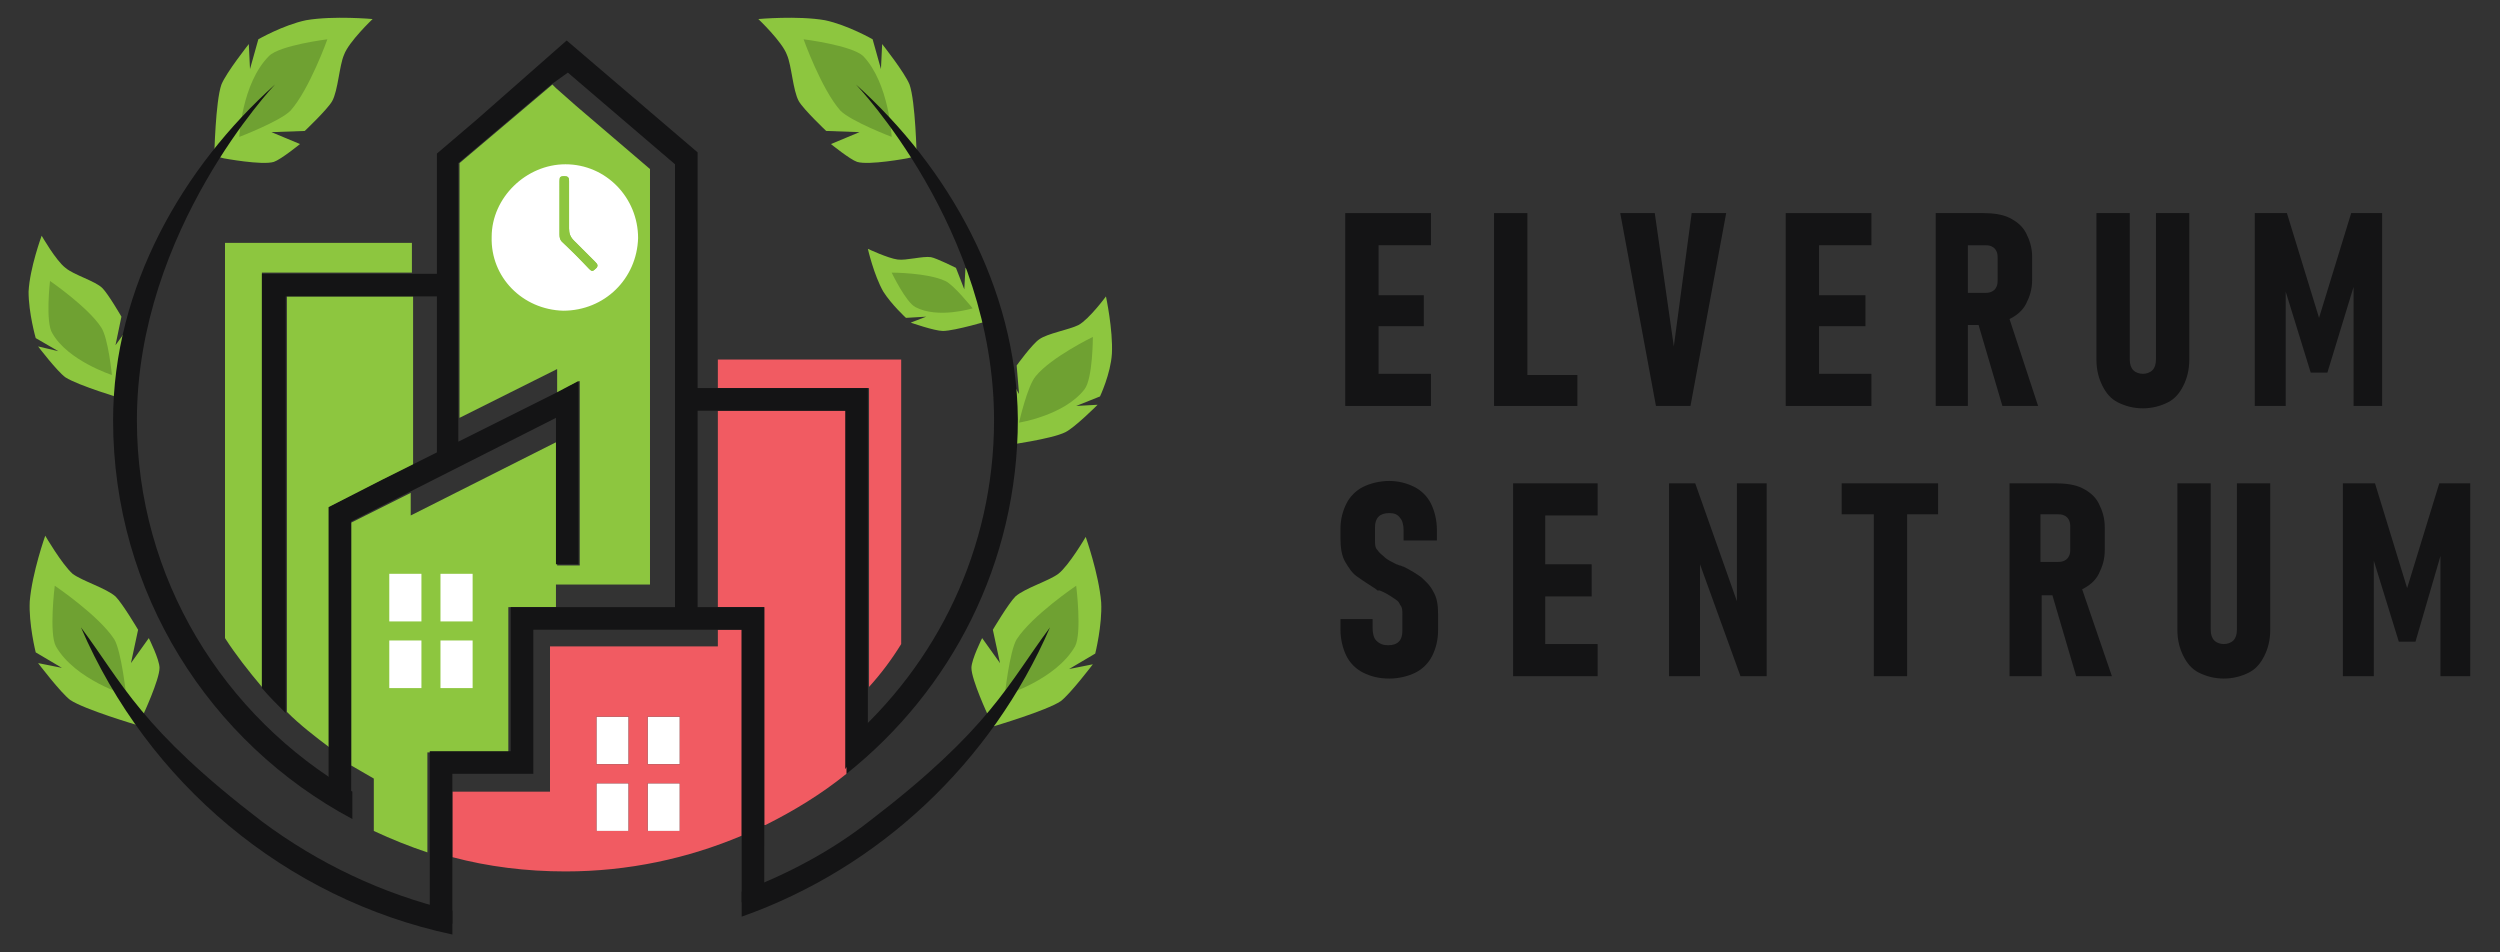 <?xml version="1.0" encoding="UTF-8"?> <!-- Generator: Adobe Illustrator 22.0.1, SVG Export Plug-In . SVG Version: 6.00 Build 0) --> <svg xmlns="http://www.w3.org/2000/svg" xmlns:xlink="http://www.w3.org/1999/xlink" version="1.1" id="Layer_1" x="0px" y="0px" viewBox="0 0 210 80" style="enable-background:new 0 0 210 80;" xml:space="preserve"><rect x="0" y="0" width="210" height="80" fill="#333333" stroke="none"/> <style type="text/css"> .st0{fill:#8DC63F;} .st1{fill:#6FA132;} .st2{fill:#FFFFFF;} .st3{fill:#141415;} .st4{fill:#F15B62;} </style> <g> <path class="st0" d="M46.7,7.4l-0.3-0.3l-7.8,6.6v21.4l8.2-4.1v2l1.9-1v15.5h-1.9V37.1l-12.3,6.2v-1.9l-5,2.5v16.5v3.1v0.8l1.9,1.1 v4.4c1.5,0.7,3,1.3,4.5,1.8v-8.4h6.8V51h4v-1.9h7.9V14.2l-6.2-5.3"></path> <path class="st0" d="M10.6,32.9c0,0,1.2-2.6,1.2-3.5c0-0.6-0.8-2.2-0.8-2.2l-1.3,1.8l0.5-2.4c0,0-1.1-1.9-1.6-2.4 c-0.6-0.6-2.4-1.1-3.1-1.7c-0.8-0.6-2-2.7-2-2.7s-1,2.7-1.1,4.7C2.4,26.3,3,28.4,3,28.4l1.9,1.1l-1.7-0.4c0,0,1.6,2.1,2.3,2.6 c1.1,0.7,4.8,1.8,4.8,1.8L10.6,32.9z"></path> <path class="st1" d="M9.4,31.5c0,0-0.3-3.1-0.9-4c-1.1-1.7-4.3-3.9-4.3-3.9S3.8,27.1,4.4,28C5.7,30.3,9.4,31.5,9.4,31.5"></path> <path class="st0" d="M84.2,36.8c0,0-0.8-2.7-0.7-3.6c0.1-0.6,1-2,1-2l1.1,1.9l-0.2-2.4c0,0,1.3-1.8,1.9-2.2 c0.7-0.5,2.5-0.8,3.3-1.2c0.9-0.5,2.3-2.4,2.3-2.4s0.6,2.8,0.5,4.8c-0.1,1.7-1,3.6-1,3.6l-2,0.8l1.8-0.1c0,0-1.9,1.9-2.7,2.3 c-1.2,0.6-5,1.1-5,1.1L84.2,36.8z"></path> <path class="st1" d="M85.6,35.5c0,0,0.7-3.1,1.4-3.9c1.3-1.6,4.8-3.3,4.8-3.3s0,3.5-0.7,4.4C89.4,34.9,85.6,35.5,85.6,35.5"></path> <path class="st0" d="M83.2,26.4c0,0-0.3-2.2-0.7-2.8c-0.2-0.4-1.4-1.1-1.4-1.1l-0.1,1.8l-0.7-1.8c0,0-1.6-0.8-2.1-0.9 c-0.7-0.1-2.1,0.3-2.8,0.2c-0.8-0.1-2.5-0.9-2.5-0.9s0.5,2.2,1.3,3.6c0.7,1.1,1.9,2.2,1.9,2.2l1.7-0.1l-1.3,0.5c0,0,2,0.7,2.7,0.7 c1,0,4-0.9,4-0.9L83.2,26.4z"></path> <path class="st1" d="M81.7,25.9c0,0-1.6-2-2.3-2.3c-1.5-0.7-4.5-0.7-4.5-0.7s1.2,2.5,2,2.9C78.8,26.8,81.7,25.9,81.7,25.9"></path> <rect x="32.7" y="48.2" class="st2" width="2.7" height="4"></rect> <rect x="37" y="48.2" class="st2" width="2.7" height="4"></rect> <rect x="32.7" y="53.8" class="st2" width="2.7" height="4"></rect> <rect x="37" y="53.8" class="st2" width="2.7" height="4"></rect> <rect x="50.1" y="60.2" class="st2" width="2.7" height="4"></rect> <rect x="54.4" y="60.2" class="st2" width="2.7" height="4"></rect> <rect x="50.1" y="65.8" class="st2" width="2.7" height="4"></rect> <rect x="54.4" y="65.8" class="st2" width="2.7" height="4"></rect> <path class="st0" d="M76.2,13.3c0,0-3.2,0.6-4.2,0.3c-0.6-0.2-2.2-1.5-2.2-1.5l2.4-1l-2.8-0.1c0,0-1.9-1.8-2.3-2.5 c-0.5-0.9-0.6-3-1-3.9c-0.4-1.1-2.4-3-2.4-3s3.3-0.3,5.6,0.1c1.9,0.4,4,1.6,4,1.6L74,5.8l0.1-2.1c0,0,1.9,2.4,2.3,3.4 c0.5,1.4,0.6,6,0.6,6L76.2,13.3z"></path> <path class="st1" d="M74.9,11.5c0,0-3.4-1.3-4.3-2.2c-1.6-1.8-3.1-6-3.1-6s4,0.5,5,1.4C74.7,7,74.9,11.5,74.9,11.5"></path> <path class="st3" d="M71.9,7.1c0,0,11.6,12.1,11.6,28.2c0,10.8-4.8,20.5-12.4,27.1V65c8.8-7,14.4-17.7,14.4-29.8 C85.4,24.1,79.6,14,71.9,7.1"></path> <path class="st0" d="M18.8,13.3c0,0,3.2,0.6,4.2,0.3c0.6-0.2,2.2-1.5,2.2-1.5l-2.4-1l2.8-0.1c0,0,1.9-1.8,2.3-2.5 c0.5-0.9,0.6-3,1-3.9c0.4-1.1,2.4-3,2.4-3s-3.3-0.3-5.6,0.1c-1.9,0.4-4,1.6-4,1.6L21,5.8l-0.1-2.1c0,0-1.9,2.4-2.3,3.4 c-0.5,1.4-0.6,6-0.6,6L18.8,13.3z"></path> <path class="st1" d="M20.1,11.5c0,0,3.4-1.3,4.3-2.2c1.6-1.8,3.1-6,3.1-6s-4,0.5-4.9,1.4C20.3,7,20.1,11.5,20.1,11.5"></path> <path class="st3" d="M11.5,35.3c0-16,11.6-28.2,11.6-28.2C15.4,14,9.5,24.1,9.5,35.3c0,14.5,8.1,27.1,20.1,33.5v-2.3 C18.8,60.2,11.5,48.6,11.5,35.3"></path> <path class="st0" d="M24.1,57.8v2c1.1,1.1,2.4,2.1,3.6,3v-2.6V42.6l4.5-2.3l2.5-1.2V24.9H24.1V57.8z"></path> <path class="st0" d="M22,57.7V22.9h12.6v-2.5H18.9v33.2C19.8,55,20.9,56.4,22,57.7"></path> <path class="st4" d="M73,57.7c1-1.1,1.9-2.3,2.7-3.6V30.2H60.3v2.4H73V57.7z"></path> <path class="st4" d="M64.3,69.3c2.4-1.2,4.7-2.6,6.8-4.3V34.5H60.3V51h3.9V69.3z"></path> <path class="st4" d="M46.2,66.5H38V72c3,0.8,6.2,1.2,9.5,1.2c5.3,0,10.3-1.1,14.8-3V52.9h-2v1.4H46.2V66.5z M54.4,60.2h2.7v4h-2.7 V60.2z M54.4,65.8h2.7v4h-2.7V65.8z M50.1,60.2h2.7v4h-2.7V60.2z M50.1,65.8h2.7v4h-2.7V65.8z"></path> <path class="st0" d="M83,60.1c0,0-1.4-3-1.4-4c0-0.7,0.9-2.5,0.9-2.5l1.5,2.1l-0.6-2.8c0,0,1.3-2.2,1.9-2.8 c0.8-0.7,2.8-1.3,3.6-1.9c0.9-0.7,2.3-3.1,2.3-3.1s1.1,3.1,1.3,5.5c0.1,1.9-0.5,4.3-0.5,4.3l-2.2,1.3l2-0.4c0,0-1.9,2.5-2.7,3.1 c-1.2,0.8-5.6,2.1-5.6,2.1L83,60.1z"></path> <path class="st1" d="M84.4,58.4c0,0,0.4-3.7,1-4.7c1.3-2,5-4.5,5-4.5s0.5,4-0.1,5.1C88.7,57.1,84.4,58.4,84.4,58.4"></path> <path class="st0" d="M12,60.1c0,0,1.4-3,1.4-4c0-0.7-0.9-2.5-0.9-2.5l-1.5,2.1l0.6-2.8c0,0-1.3-2.2-1.9-2.8 c-0.8-0.7-2.8-1.3-3.6-1.9C5.2,47.4,3.8,45,3.8,45s-1.1,3.1-1.3,5.5c-0.1,1.9,0.5,4.3,0.5,4.3l2.2,1.3l-2-0.4c0,0,1.9,2.5,2.7,3.1 c1.2,0.8,5.6,2.1,5.6,2.1L12,60.1z"></path> <path class="st1" d="M10.6,58.4c0,0-0.4-3.7-1-4.7c-1.3-2-5-4.5-5-4.5s-0.5,4,0.1,5.1C6.3,57.1,10.6,58.4,10.6,58.4"></path> <path class="st3" d="M38,76.5c-5.9-1.4-11.3-4-16-7.5C11.8,61.2,10.3,57.4,6.8,52.7c5.6,13,17.1,22.8,31.2,25.8V76.5z"></path> <path class="st3" d="M73,69c-3.2,2.5-6.8,4.4-10.7,5.9V77c11.6-4.1,21-13,25.9-24.3C84.7,57.4,83.2,61.2,73,69"></path> <polygon class="st3" points="114.2,17.9 113,17.9 113,34.1 114.2,34.1 115.8,34.1 120.2,34.1 120.2,31.4 115.8,31.4 115.8,27.4 119.6,27.4 119.6,24.8 115.8,24.8 115.8,20.6 120.2,20.6 120.2,17.9 115.8,17.9 "></polygon> <polygon class="st3" points="128.3,17.9 125.5,17.9 125.5,34.1 126.7,34.1 128.3,34.1 132.5,34.1 132.5,31.5 128.3,31.5 "></polygon> <polygon class="st3" points="140.6,29.1 139,17.9 136.1,17.9 139.1,34.1 142,34.1 145,17.9 142.1,17.9 "></polygon> <polygon class="st3" points="157.2,31.4 152.8,31.4 152.8,27.4 156.7,27.4 156.7,24.8 152.8,24.8 152.8,20.6 157.2,20.6 157.2,17.9 152.8,17.9 151.3,17.9 150,17.9 150,34.1 151.3,34.1 152.8,34.1 157.2,34.1 "></polygon> <path class="st3" d="M168.8,26.8c0.6-0.3,1.1-0.7,1.4-1.3c0.3-0.6,0.5-1.2,0.5-2v-1.9c0-0.8-0.2-1.4-0.5-2c-0.3-0.6-0.8-1-1.4-1.3 c-0.6-0.3-1.4-0.4-2.2-0.4h-1.3h-1.5h-1.2v16.2h2.7v-6.8h0.9l2,6.8h3L168.8,26.8C168.8,26.8,168.8,26.8,168.8,26.8 M165.3,20.6h1.4 c0.2,0,0.4,0,0.6,0.1c0.2,0.1,0.3,0.2,0.4,0.4c0.1,0.2,0.1,0.4,0.1,0.6v1.8c0,0.2,0,0.4-0.1,0.6c-0.1,0.2-0.2,0.3-0.4,0.4 c-0.2,0.1-0.4,0.1-0.6,0.1h-1.4V20.6z"></path> <path class="st3" d="M183.9,17.9h-2.8v12.3c0,0.4-0.1,0.7-0.3,0.9c-0.2,0.2-0.5,0.3-0.8,0.3c-0.3,0-0.6-0.1-0.8-0.3 c-0.2-0.2-0.3-0.5-0.3-0.9V17.9h-2.8v12.3c0,0.9,0.2,1.6,0.5,2.2c0.3,0.6,0.7,1.1,1.3,1.4c0.6,0.3,1.3,0.5,2.1,0.5 c0.8,0,1.5-0.2,2.1-0.5c0.6-0.3,1-0.8,1.3-1.4c0.3-0.6,0.5-1.3,0.5-2.2V17.9z"></path> <polygon class="st3" points="194.8,26.7 192.1,17.9 189.4,17.9 189.4,34.1 192,34.1 192,24.5 194.1,31.3 195.5,31.3 197.7,24.1 197.7,34.1 200.1,34.1 200.1,17.9 197.5,17.9 "></polygon> <path class="st3" d="M119.4,48.5c-0.4-0.3-0.9-0.6-1.5-0.9c0,0,0,0,0,0c0,0,0,0,0,0c-0.1,0-0.2-0.1-0.3-0.1c-0.1,0-0.2-0.1-0.3-0.1 c-0.4-0.2-0.8-0.4-1-0.6c-0.2-0.2-0.4-0.3-0.6-0.6c-0.2-0.2-0.2-0.5-0.2-0.8v-1.1c0-0.4,0.1-0.7,0.3-0.9c0.2-0.2,0.5-0.3,0.9-0.3 c0.4,0,0.7,0.1,0.9,0.4c0.2,0.2,0.3,0.6,0.3,1v0.9l2.8,0v-0.9c0-0.8-0.2-1.6-0.5-2.2c-0.3-0.6-0.8-1.1-1.4-1.4 c-0.6-0.3-1.3-0.5-2.1-0.5c-0.8,0-1.6,0.2-2.2,0.5c-0.6,0.3-1.1,0.8-1.4,1.4c-0.3,0.6-0.5,1.3-0.5,2.1v0.8c0,0.8,0.1,1.5,0.4,2 c0.3,0.5,0.6,1,1.1,1.3c0.4,0.3,0.9,0.6,1.5,1l0.1,0.1c0,0,0.1,0,0.1,0c0,0,0.1,0,0.1,0c0.5,0.2,0.8,0.4,1.1,0.6 c0.3,0.2,0.5,0.3,0.6,0.6c0.2,0.2,0.2,0.5,0.2,0.8v1.4c0,0.4-0.1,0.7-0.3,0.9c-0.2,0.2-0.5,0.3-0.9,0.3c-0.4,0-0.7-0.1-1-0.4 c-0.2-0.2-0.3-0.6-0.3-1V52l-2.7,0v0.9c0,0.8,0.2,1.6,0.5,2.2c0.3,0.6,0.8,1.1,1.4,1.4c0.6,0.3,1.3,0.5,2.2,0.5 c0.8,0,1.6-0.2,2.2-0.5c0.6-0.3,1.1-0.8,1.4-1.4c0.3-0.6,0.5-1.3,0.5-2.2v-1.3c0-0.8-0.1-1.4-0.4-1.9 C120.1,49.1,119.7,48.8,119.4,48.5"></path> <polygon class="st3" points="134.2,54.1 129.8,54.1 129.8,50.1 133.7,50.1 133.7,47.4 129.8,47.4 129.8,43.3 134.2,43.3 134.2,40.6 129.8,40.6 128.3,40.6 127.1,40.6 127.1,56.8 128.3,56.8 129.8,56.8 134.2,56.8 "></polygon> <polygon class="st3" points="145.9,50.5 142.4,40.6 140.2,40.6 140.2,56.8 142.8,56.8 142.8,47.4 146.2,56.8 148.4,56.8 148.4,40.6 145.9,40.6 "></polygon> <polygon class="st3" points="157.4,56.8 160.2,56.8 160.2,43.2 162.8,43.2 162.8,40.6 154.7,40.6 154.7,43.2 157.4,43.2 "></polygon> <path class="st3" d="M174.9,49.5c0.6-0.3,1.1-0.7,1.4-1.3c0.3-0.6,0.5-1.2,0.5-2v-1.9c0-0.8-0.2-1.4-0.5-2c-0.3-0.6-0.8-1-1.4-1.3 c-0.6-0.3-1.4-0.4-2.2-0.4h-1.3H170h-1.2v16.2h2.7v-6.8h0.9l2,6.8h3L174.9,49.5C174.9,49.5,174.9,49.5,174.9,49.5 M171.4,43.2h1.4 c0.2,0,0.4,0,0.6,0.1c0.2,0.1,0.3,0.2,0.4,0.4c0.1,0.2,0.1,0.4,0.1,0.6v1.8c0,0.2,0,0.4-0.1,0.6c-0.1,0.2-0.2,0.3-0.4,0.4 c-0.2,0.1-0.4,0.1-0.6,0.1h-1.4V43.2z"></path> <path class="st3" d="M187.9,52.9c0,0.4-0.1,0.7-0.3,0.9c-0.2,0.2-0.5,0.3-0.8,0.3c-0.3,0-0.6-0.1-0.8-0.3c-0.2-0.2-0.3-0.5-0.3-0.9 V40.6h-2.8v12.3c0,0.9,0.2,1.6,0.5,2.2c0.3,0.6,0.7,1.1,1.3,1.4c0.6,0.3,1.3,0.5,2.1,0.5c0.8,0,1.5-0.2,2.1-0.5 c0.6-0.3,1-0.8,1.3-1.4c0.3-0.6,0.5-1.3,0.5-2.2V40.6h-2.8V52.9z"></path> <polygon class="st3" points="204.9,40.6 202.2,49.4 199.5,40.6 196.8,40.6 196.8,56.8 199.4,56.8 199.4,47.1 201.5,53.9 202.9,53.9 205,46.7 205,56.8 207.5,56.8 207.5,40.6 "></polygon> <path class="st3" d="M47.7,6.1l9,7.7V51h-9.8h-4v12.1h-6.8v2.3v1.7v4.5v2.5v2.4l1.9,1.1v-2.1v-0.3v-7v-1.7v-1.2V65h6.8V52.9h15.5h2 v12.2h0v7h0v3.7l1.9-1.1V71v-5.3v-3.1h0V51h-3.9h-1.7V34.5h1.7H71v23.9v1.7v2.1v0.2v2.2l1.9-2.4v-1V59v-0.6V32.6H60.3h-1.7V12.8 l-11-9.4L40.1,10l-3.4,2.9v1.4v8.7H22v34.8c0.6,0.7,1.3,1.4,2,2.1V24.9h12.7v11.1v2l-4.6,2.3l-4.5,2.3v17.7v2v0.6v1.5v2.3l1.9,1.1 v-1.7v-0.6v-2.1v-3.1V43.8l17.2-8.7v1.9v10.4h1.9V32l-1.9,1l-8.2,4.1v-2V13.7l7.8-6.6L47.7,6.1L47.7,6.1z"></path> <path class="st2" d="M53.6,20c-0.1,3.4-2.8,6.1-6.3,6.1c-3.4-0.1-6.1-2.8-6-6.2c0-3.3,2.9-6.1,6.2-6.1C50.9,13.8,53.6,16.6,53.6,20 z M47,17.5c0,0.7,0,1.5,0,2.2c0,0.2,0,0.4,0.2,0.6c0.8,0.7,1.5,1.5,2.3,2.3c0.2,0.2,0.3,0.2,0.5,0c0.3-0.2,0.2-0.4,0-0.6 c-0.6-0.6-1.2-1.2-1.8-1.8c-0.3-0.3-0.4-0.6-0.4-1c0-1.3,0-2.7,0-4c0-0.3-0.1-0.4-0.4-0.4c-0.3,0-0.4,0.1-0.4,0.4 C47,16,47,16.7,47,17.5z"></path> <path class="st0" d="M47,17.5c0-0.8,0-1.5,0-2.3c0-0.3,0-0.4,0.4-0.4c0.3,0,0.4,0.1,0.4,0.4c0,1.3,0,2.7,0,4c0,0.4,0.1,0.7,0.4,1 c0.6,0.6,1.2,1.2,1.8,1.8c0.2,0.2,0.3,0.3,0,0.6c-0.2,0.2-0.3,0.2-0.5,0c-0.7-0.8-1.5-1.5-2.3-2.3C47.1,20.2,47,20,47,19.7 C47,19,47,18.3,47,17.5z"></path> </g> </svg> 